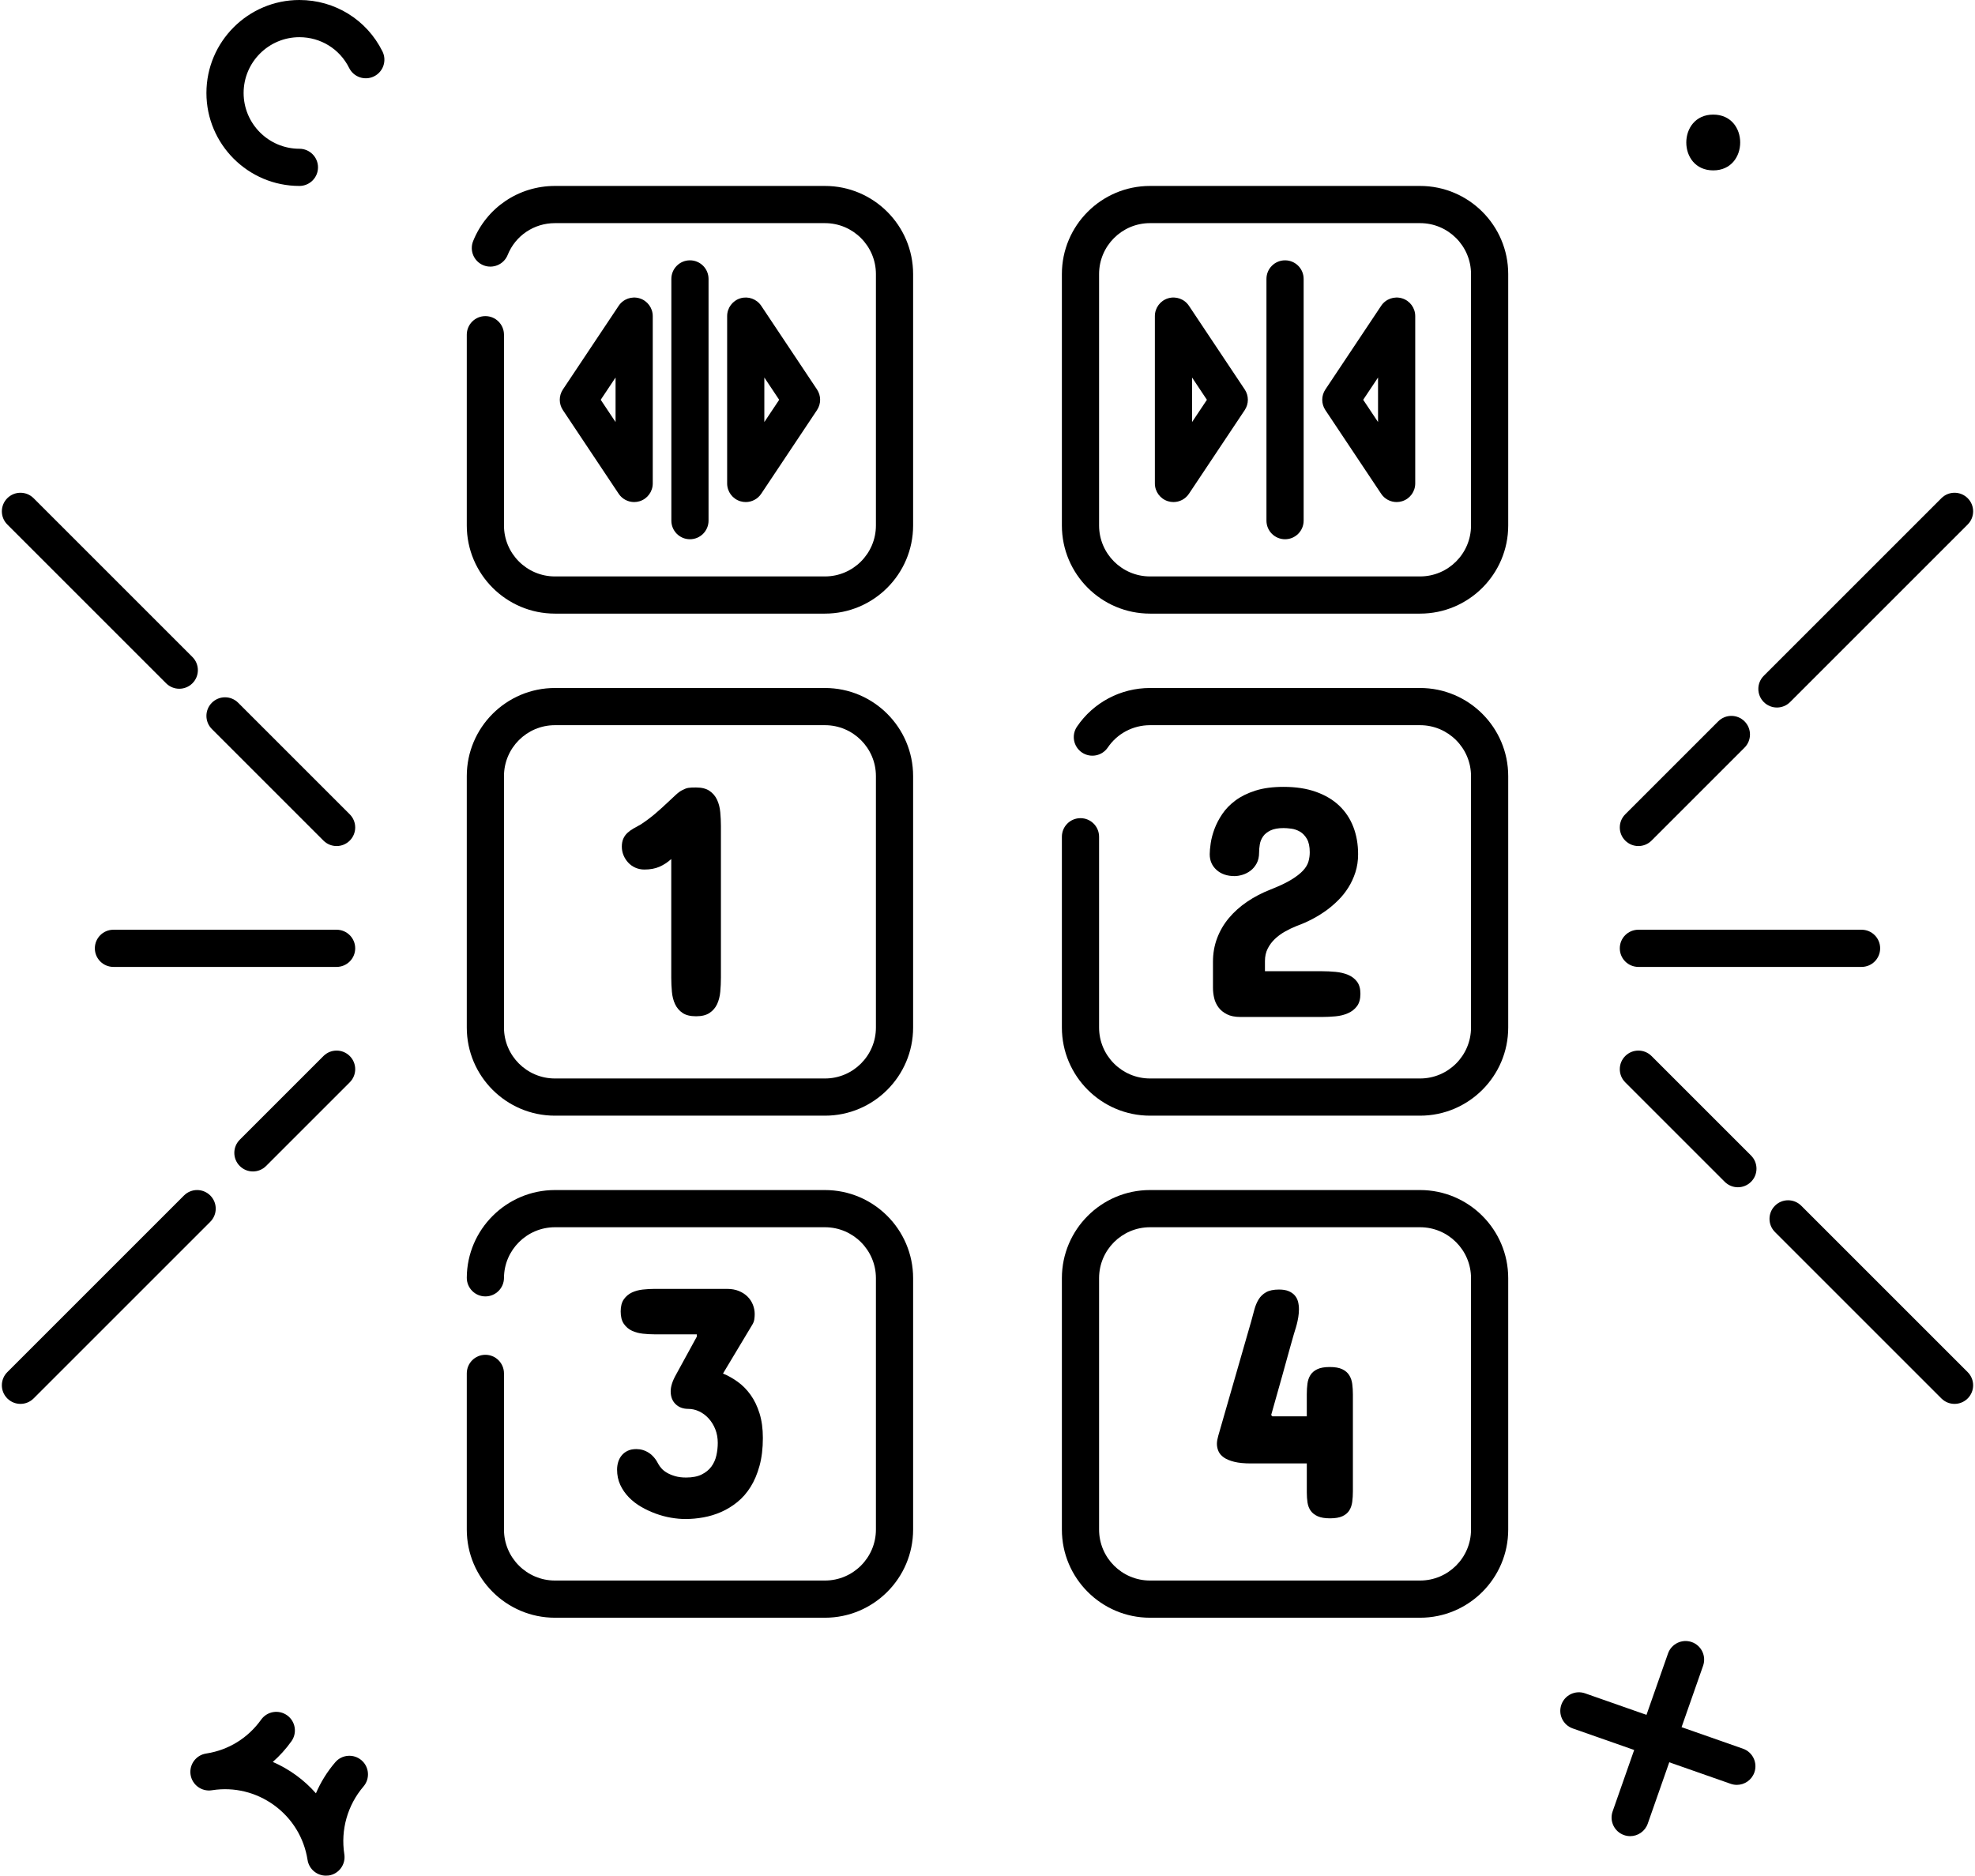 <?xml version="1.0" encoding="UTF-8"?><svg xmlns="http://www.w3.org/2000/svg" xmlns:xlink="http://www.w3.org/1999/xlink" height="100.9" preserveAspectRatio="xMidYMid meet" version="1.0" viewBox="9.9 14.0 106.2 100.9" width="106.2" zoomAndPan="magnify"><g><g id="change1_13"><path d="M54.26,47H39.74C37.126,47,35,44.874,35,42.26V32c0-0.552,0.448-1,1-1c0.552,0,1,0.448,1,1v10.26 c0,1.511,1.229,2.74,2.74,2.74h14.52C55.77,45,57,43.771,57,42.26V28.74c0-1.511-1.23-2.74-2.74-2.74H39.74 c-1.127,0-2.125,0.672-2.542,1.712c-0.207,0.512-0.79,0.759-1.301,0.556c-0.513-0.206-0.761-0.788-0.556-1.301 C36.065,25.165,37.792,24,39.74,24h14.52c2.614,0,4.74,2.126,4.74,4.74v13.52C59,44.874,56.873,47,54.26,47z"/></g><g id="change1_25"><path d="M47,43c-0.552,0-1-0.448-1-1V29c0-0.552,0.448-1,1-1c0.552,0,1,0.448,1,1v13C48,42.552,47.552,43,47,43z"/></g><g id="change1_8"><path d="M44,41c-0.328,0-0.643-0.162-0.832-0.445l-3-4.5c-0.224-0.336-0.224-0.773,0-1.109l3-4.5 c0.245-0.367,0.701-0.53,1.122-0.402C44.711,30.17,45,30.56,45,31v9c0,0.44-0.289,0.83-0.71,0.957C44.194,40.986,44.097,41,44,41z M42.202,35.5L43,36.697v-2.395L42.202,35.5z"/></g><g id="change1_28"><path d="M50,41c-0.097,0-0.194-0.014-0.29-0.043C49.289,40.83,49,40.44,49,40v-9c0-0.44,0.289-0.83,0.71-0.957 c0.421-0.128,0.877,0.036,1.122,0.402l3,4.5c0.224,0.336,0.224,0.773,0,1.109l-3,4.5C50.643,40.838,50.328,41,50,41z M51,34.303 v2.395l0.798-1.197L51,34.303z"/></g><g id="change1_17"><path d="M86.262,47H71.738C69.126,47,67,44.875,67,42.262V28.738C67,26.125,69.126,24,71.738,24h14.523 C88.874,24,91,26.125,91,28.738v13.523C91,44.875,88.874,47,86.262,47z M71.738,26C70.228,26,69,27.229,69,28.738v13.523 C69,43.771,70.228,45,71.738,45h14.523C87.771,45,89,43.771,89,42.262V28.738C89,27.229,87.771,26,86.262,26H71.738z"/></g><g id="change1_16"><path d="M79,43c-0.553,0-1-0.448-1-1V29c0-0.552,0.447-1,1-1c0.553,0,1,0.448,1,1v13C80,42.552,79.553,43,79,43z"/></g><g id="change1_23"><path d="M73,41c-0.097,0-0.194-0.014-0.29-0.043C72.288,40.83,72,40.44,72,40v-9c0-0.44,0.288-0.83,0.71-0.957 c0.422-0.128,0.878,0.036,1.122,0.402l3,4.5c0.224,0.336,0.224,0.773,0,1.109l-3,4.5C73.644,40.838,73.328,41,73,41z M74,34.303 v2.395l0.798-1.197L74,34.303z"/></g><g id="change1_14"><path d="M85,41c-0.328,0-0.644-0.162-0.832-0.445l-3-4.5c-0.224-0.336-0.224-0.773,0-1.109l3-4.5 c0.244-0.367,0.701-0.53,1.122-0.402C85.712,30.17,86,30.56,86,31v9c0,0.44-0.288,0.83-0.71,0.957C85.194,40.986,85.097,41,85,41z M83.202,35.5L84,36.697v-2.395L83.202,35.5z"/></g><g id="change1_26"><path d="M54.262,74H39.738C37.125,74,35,71.874,35,69.262V55.738C35,53.125,37.125,51,39.738,51h14.523 C56.874,51,59,53.125,59,55.738v13.523C59,71.874,56.874,74,54.262,74z M39.738,53C38.228,53,37,54.229,37,55.738v13.523 C37,70.771,38.228,72,39.738,72h14.523C55.771,72,57,70.771,57,69.262V55.738C57,54.229,55.771,53,54.262,53H39.738z"/></g><g id="change1_21"><path d="M45.991,60.201c-0.193,0.176-0.404,0.313-0.633,0.413c-0.229,0.1-0.498,0.149-0.809,0.149 c-0.176,0-0.338-0.034-0.488-0.101c-0.149-0.067-0.277-0.158-0.382-0.273c-0.105-0.114-0.189-0.245-0.25-0.391 s-0.092-0.302-0.092-0.466s0.026-0.306,0.079-0.426c0.053-0.12,0.126-0.224,0.22-0.312c0.094-0.088,0.202-0.167,0.325-0.237 c0.123-0.07,0.255-0.143,0.396-0.22c0.293-0.193,0.555-0.39,0.787-0.589c0.231-0.199,0.438-0.385,0.62-0.558 c0.182-0.173,0.34-0.321,0.475-0.444c0.135-0.123,0.252-0.208,0.352-0.255c0.059-0.029,0.113-0.054,0.163-0.075 s0.101-0.035,0.154-0.044c0.053-0.009,0.111-0.015,0.176-0.018c0.064-0.003,0.146-0.004,0.246-0.004 c0.305,0,0.546,0.062,0.725,0.184c0.179,0.123,0.313,0.283,0.404,0.479c0.091,0.196,0.148,0.417,0.171,0.664 c0.023,0.246,0.035,0.495,0.035,0.747v8.156c0,0.258-0.012,0.511-0.035,0.76c-0.023,0.249-0.081,0.47-0.171,0.664 c-0.091,0.193-0.225,0.35-0.404,0.47c-0.179,0.12-0.42,0.18-0.725,0.18c-0.311,0-0.554-0.06-0.729-0.18 c-0.176-0.12-0.309-0.277-0.4-0.47c-0.091-0.193-0.148-0.415-0.171-0.664c-0.023-0.249-0.035-0.503-0.035-0.76V60.201z"/></g><g id="change1_18"><path d="M86.26,74H71.74C69.126,74,67,71.873,67,69.26V59c0-0.552,0.447-1,1-1c0.553,0,1,0.448,1,1v10.26 c0,1.511,1.229,2.74,2.74,2.74h14.52C87.77,72,89,70.771,89,69.26V55.74c0-1.511-1.23-2.74-2.74-2.74H71.74 c-0.914,0-1.764,0.449-2.272,1.201c-0.31,0.457-0.93,0.577-1.389,0.268c-0.457-0.31-0.577-0.931-0.268-1.389 c0.881-1.302,2.35-2.08,3.929-2.08h14.52c2.614,0,4.74,2.126,4.74,4.74v13.52C91,71.873,88.874,74,86.26,74z"/></g><g id="change1_5"><path d="M54.26,101H39.74c-2.614,0-4.74-2.126-4.74-4.74v-8.4c0-0.552,0.448-1,1-1c0.552,0,1,0.448,1,1v8.4 c0,1.511,1.229,2.74,2.74,2.74h14.52C55.77,99,57,97.771,57,96.26V82.74c0-1.511-1.23-2.74-2.74-2.74H39.74 c-1.504,0-2.733,1.222-2.74,2.725c-0.002,0.55-0.45,0.995-1,0.995c-0.002,0-0.003,0-0.005,0c-0.552-0.002-0.997-0.453-0.995-1.005 c0.012-2.6,2.139-4.715,4.74-4.715h14.52c2.614,0,4.74,2.127,4.74,4.74v13.52C59,98.874,56.873,101,54.26,101z"/></g><g id="change1_10"><path d="M86.262,101H71.738C69.126,101,67,98.875,67,96.262V82.738C67,80.126,69.126,78,71.738,78h14.523 C88.874,78,91,80.126,91,82.738v13.523C91,98.875,88.874,101,86.262,101z M71.738,80C70.228,80,69,81.229,69,82.738v13.523 C69,97.771,70.228,99,71.738,99h14.523C87.771,99,89,97.771,89,96.262V82.738C89,81.229,87.771,80,86.262,80H71.738z"/></g><g id="change1_9"><path d="M78.92,56.317c0.662,0,1.243,0.089,1.744,0.268c0.501,0.179,0.919,0.428,1.253,0.747c0.334,0.319,0.586,0.7,0.756,1.143 c0.17,0.442,0.255,0.93,0.255,1.463c0,0.352-0.049,0.677-0.146,0.976c-0.097,0.299-0.223,0.571-0.378,0.817 c-0.155,0.246-0.332,0.469-0.531,0.668c-0.199,0.199-0.401,0.375-0.606,0.527c-0.492,0.363-1.046,0.656-1.661,0.879 c-0.205,0.082-0.409,0.18-0.611,0.294c-0.202,0.114-0.382,0.246-0.54,0.396s-0.287,0.322-0.387,0.519 c-0.1,0.196-0.149,0.42-0.149,0.672v0.545h3.059c0.246,0,0.492,0.012,0.738,0.035c0.246,0.023,0.469,0.076,0.668,0.158 s0.36,0.204,0.483,0.365c0.123,0.161,0.185,0.379,0.185,0.655c0,0.281-0.062,0.504-0.185,0.668 c-0.123,0.164-0.284,0.29-0.483,0.378c-0.199,0.088-0.422,0.144-0.668,0.167c-0.246,0.023-0.492,0.035-0.738,0.035H76.6 c-0.293,0-0.535-0.048-0.726-0.145c-0.19-0.097-0.341-0.22-0.452-0.369c-0.111-0.149-0.19-0.316-0.233-0.501 c-0.044-0.185-0.065-0.368-0.065-0.549v-1.406c0-0.451,0.074-0.874,0.224-1.27s0.36-0.756,0.633-1.081 c0.273-0.325,0.598-0.617,0.976-0.874c0.378-0.258,0.799-0.478,1.262-0.659c0.463-0.182,0.832-0.356,1.107-0.523 s0.487-0.331,0.637-0.492c0.15-0.161,0.248-0.324,0.295-0.488c0.047-0.164,0.07-0.331,0.07-0.501c0-0.305-0.052-0.545-0.154-0.721 c-0.103-0.176-0.229-0.306-0.378-0.391c-0.149-0.085-0.305-0.138-0.466-0.158c-0.161-0.021-0.297-0.031-0.408-0.031 c-0.293,0-0.527,0.042-0.703,0.127c-0.176,0.085-0.31,0.192-0.4,0.321c-0.091,0.129-0.149,0.271-0.176,0.426 c-0.026,0.155-0.039,0.303-0.039,0.444c0,0.229-0.044,0.423-0.132,0.584c-0.088,0.161-0.198,0.292-0.33,0.391 c-0.132,0.1-0.275,0.173-0.431,0.22c-0.155,0.047-0.297,0.07-0.426,0.07c-0.398,0-0.721-0.11-0.967-0.33 c-0.246-0.22-0.369-0.502-0.369-0.848c0-0.152,0.018-0.349,0.053-0.589c0.035-0.24,0.102-0.495,0.202-0.765 c0.1-0.27,0.24-0.539,0.422-0.809c0.182-0.27,0.419-0.513,0.712-0.73c0.293-0.217,0.65-0.393,1.072-0.527 C77.83,56.384,78.334,56.317,78.92,56.317z"/></g><g id="change1_6"><path d="M47.37,85.882v-0.123h-2.285c-0.199,0-0.406-0.012-0.62-0.035c-0.214-0.023-0.409-0.076-0.584-0.158 c-0.176-0.082-0.321-0.205-0.435-0.369c-0.114-0.164-0.171-0.387-0.171-0.668c0-0.275,0.057-0.494,0.171-0.655 c0.114-0.161,0.259-0.283,0.435-0.365c0.176-0.082,0.371-0.135,0.584-0.158c0.214-0.023,0.421-0.035,0.62-0.035h3.92 c0.234,0,0.444,0.038,0.628,0.114c0.185,0.076,0.34,0.177,0.466,0.303c0.126,0.126,0.221,0.271,0.286,0.435 c0.064,0.164,0.097,0.331,0.097,0.501c0,0.1-0.007,0.196-0.022,0.29c-0.015,0.094-0.048,0.185-0.101,0.272l-1.582,2.637 c0.27,0.111,0.533,0.259,0.791,0.444c0.258,0.185,0.488,0.418,0.69,0.699c0.202,0.281,0.363,0.614,0.483,0.998 c0.12,0.384,0.18,0.825,0.18,1.323c0,0.562-0.06,1.062-0.18,1.499c-0.12,0.437-0.281,0.816-0.483,1.138 c-0.202,0.322-0.439,0.593-0.712,0.813c-0.272,0.22-0.562,0.397-0.87,0.532c-0.308,0.135-0.626,0.231-0.954,0.29 c-0.328,0.059-0.65,0.088-0.967,0.088c-0.24,0-0.498-0.023-0.773-0.07c-0.275-0.047-0.549-0.12-0.822-0.22 c-0.272-0.1-0.533-0.221-0.782-0.365c-0.249-0.144-0.47-0.315-0.664-0.514c-0.193-0.199-0.347-0.422-0.461-0.668 c-0.114-0.246-0.171-0.519-0.171-0.817c0-0.146,0.021-0.286,0.061-0.417c0.041-0.132,0.104-0.249,0.189-0.352 c0.085-0.103,0.192-0.185,0.321-0.246c0.129-0.062,0.284-0.092,0.466-0.092c0.24,0,0.464,0.067,0.672,0.202 c0.208,0.135,0.382,0.343,0.523,0.624c0.035,0.064,0.089,0.138,0.163,0.22c0.073,0.082,0.17,0.158,0.29,0.229 c0.12,0.07,0.265,0.13,0.435,0.18c0.17,0.05,0.366,0.075,0.589,0.075c0.34,0,0.62-0.054,0.839-0.163s0.394-0.25,0.523-0.426 c0.129-0.176,0.218-0.375,0.268-0.598c0.05-0.223,0.075-0.448,0.075-0.677c0-0.264-0.044-0.507-0.132-0.73 c-0.088-0.223-0.207-0.416-0.356-0.58c-0.149-0.164-0.319-0.292-0.51-0.382c-0.191-0.091-0.385-0.136-0.585-0.136 c-0.281,0-0.51-0.085-0.685-0.255c-0.176-0.17-0.264-0.401-0.264-0.694c0-0.123,0.023-0.259,0.07-0.409s0.123-0.318,0.229-0.505 L47.37,85.882z"/></g><g id="change1_22"><path d="M97.558,112.747c-0.109,0-0.222-0.019-0.331-0.057c-0.521-0.183-0.795-0.753-0.612-1.275l2.978-8.493 c0.182-0.52,0.752-0.794,1.274-0.613c0.521,0.183,0.795,0.753,0.612,1.275l-2.977,8.493 C98.357,112.489,97.971,112.747,97.558,112.747z"/></g><g id="change1_30"><path d="M103.293,109.989c-0.109,0-0.222-0.019-0.331-0.057l-8.493-2.978c-0.521-0.183-0.795-0.753-0.612-1.275 c0.182-0.521,0.752-0.795,1.275-0.613l8.493,2.978c0.52,0.183,0.795,0.753,0.612,1.275 C104.093,109.731,103.706,109.989,103.293,109.989z"/></g><g id="change1_19"><path d="M81.4,87.517c0.287,0,0.513,0.04,0.677,0.119c0.164,0.079,0.288,0.186,0.373,0.321c0.085,0.135,0.14,0.292,0.163,0.47 c0.023,0.179,0.035,0.368,0.035,0.567v5.203c0,0.205-0.012,0.396-0.035,0.571c-0.023,0.176-0.076,0.33-0.158,0.461 c-0.082,0.132-0.205,0.236-0.369,0.312c-0.164,0.076-0.387,0.114-0.668,0.114c-0.275,0-0.495-0.037-0.659-0.11 s-0.29-0.171-0.378-0.294c-0.088-0.123-0.146-0.27-0.172-0.439c-0.026-0.17-0.039-0.352-0.039-0.545v-1.564h-3.006 c-0.363,0-0.662-0.029-0.896-0.088c-0.234-0.059-0.421-0.136-0.559-0.233c-0.138-0.097-0.234-0.209-0.29-0.338 c-0.056-0.129-0.083-0.261-0.083-0.396c0-0.07,0.007-0.141,0.021-0.211c0.015-0.07,0.031-0.141,0.049-0.211l1.775-6.17 c0.059-0.217,0.115-0.428,0.171-0.633c0.056-0.205,0.132-0.387,0.229-0.545c0.097-0.158,0.23-0.286,0.4-0.382 c0.17-0.097,0.401-0.145,0.694-0.145c0.211,0,0.385,0.029,0.522,0.088c0.138,0.059,0.248,0.136,0.33,0.233 c0.082,0.097,0.139,0.208,0.171,0.334c0.032,0.126,0.049,0.259,0.049,0.4c0,0.141-0.012,0.283-0.035,0.426 c-0.023,0.144-0.052,0.277-0.084,0.4c-0.032,0.123-0.064,0.233-0.097,0.33c-0.032,0.097-0.054,0.169-0.065,0.215 c-0.07,0.252-0.135,0.479-0.193,0.681c-0.059,0.202-0.123,0.434-0.193,0.694c-0.07,0.261-0.144,0.526-0.22,0.796 c-0.182,0.633-0.384,1.351-0.607,2.153l0.07,0.07h1.846v-1.195c0-0.199,0.012-0.387,0.035-0.562 c0.023-0.176,0.076-0.33,0.158-0.461c0.082-0.132,0.205-0.237,0.369-0.316C80.896,87.557,81.119,87.517,81.4,87.517z"/></g><g id="change1_24"><path d="M105.45,52.05c-0.256,0-0.512-0.098-0.707-0.293c-0.391-0.391-0.391-1.023,0-1.414l9.55-9.55 c0.391-0.391,1.023-0.391,1.414,0c0.391,0.391,0.391,1.023,0,1.414l-9.55,9.55C105.962,51.952,105.706,52.05,105.45,52.05z"/></g><g id="change1_7"><path d="M98,59.5c-0.256,0-0.512-0.098-0.707-0.293c-0.391-0.391-0.391-1.023,0-1.414l5-5c0.391-0.391,1.023-0.391,1.414,0 c0.391,0.391,0.391,1.023,0,1.414l-5,5C98.512,59.402,98.256,59.5,98,59.5z"/></g><g id="change1_15"><path d="M115,89.5c-0.256,0-0.512-0.098-0.707-0.293l-8.95-8.95c-0.391-0.391-0.391-1.023,0-1.414 c0.391-0.391,1.023-0.391,1.414,0l8.95,8.95c0.391,0.391,0.391,1.023,0,1.414C115.512,89.402,115.256,89.5,115,89.5z"/></g><g id="change1_27"><path d="M103.35,77.85c-0.256,0-0.512-0.098-0.707-0.293l-5.35-5.35c-0.391-0.391-0.391-1.023,0-1.414 c0.391-0.391,1.023-0.391,1.414,0l5.35,5.35c0.391,0.391,0.391,1.023,0,1.414C103.861,77.752,103.605,77.85,103.35,77.85z"/></g><g id="change1_20"><path d="M110,66H98c-0.553,0-1-0.448-1-1s0.447-1,1-1h12c0.553,0,1,0.448,1,1S110.553,66,110,66z"/></g><g id="change1_2"><path d="M27.424,114.871c-0.484,0-0.909-0.352-0.986-0.845c-0.001-0.002-0.001-0.004-0.001-0.006 c-0.187-1.187-0.825-2.229-1.795-2.935c-0.964-0.701-2.145-0.991-3.324-0.81c-0.011,0.001-0.021,0.003-0.032,0.005 c-0.544,0.082-1.054-0.292-1.138-0.836c-0.084-0.545,0.289-1.055,0.834-1.14c0.01-0.002,0.021-0.003,0.031-0.005 c1.184-0.187,2.224-0.832,2.93-1.819c0.321-0.449,0.945-0.553,1.396-0.231c0.449,0.322,0.553,0.946,0.231,1.396 c-0.295,0.413-0.631,0.784-1.001,1.11c0.437,0.189,0.855,0.428,1.25,0.714c0.396,0.288,0.754,0.615,1.069,0.974 c0.257-0.599,0.605-1.163,1.039-1.669c0.358-0.42,0.99-0.468,1.41-0.11c0.42,0.359,0.469,0.99,0.11,1.41 c-0.859,1.005-1.236,2.331-1.033,3.639c0,0.002,0.001,0.004,0.001,0.007c0.085,0.545-0.288,1.057-0.833,1.142 C27.528,114.867,27.476,114.871,27.424,114.871z"/></g><g id="change1_29"><path d="M26,24c-2.757,0-5-2.243-5-5s2.243-5,5-5c1.908,0,3.62,1.06,4.466,2.766c0.245,0.495,0.043,1.095-0.452,1.34 c-0.494,0.246-1.095,0.043-1.34-0.452C28.168,16.634,27.143,16,26,16c-1.654,0-3,1.346-3,3s1.346,3,3,3c0.552,0,1,0.448,1,1 S26.552,24,26,24z"/></g><g id="change1_3"><path d="M19.54,51.04c-0.256,0-0.512-0.098-0.707-0.293l-8.54-8.54c-0.391-0.391-0.391-1.023,0-1.414 c0.391-0.391,1.023-0.391,1.414,0l8.54,8.54c0.391,0.391,0.391,1.023,0,1.414C20.052,50.942,19.796,51.04,19.54,51.04z"/></g><g id="change1_12"><path d="M28,59.5c-0.256,0-0.512-0.098-0.707-0.293l-6-6c-0.391-0.391-0.391-1.023,0-1.414c0.391-0.391,1.023-0.391,1.414,0l6,6 c0.391,0.391,0.391,1.023,0,1.414C28.512,59.402,28.256,59.5,28,59.5z"/></g><g id="change1_1"><path d="M11,89.5c-0.256,0-0.512-0.098-0.707-0.293c-0.391-0.391-0.391-1.023,0-1.414l9.5-9.5c0.391-0.391,1.023-0.391,1.414,0 c0.391,0.391,0.391,1.023,0,1.414l-9.5,9.5C11.512,89.402,11.256,89.5,11,89.5z"/></g><g id="change1_4"><path d="M23.5,77c-0.256,0-0.512-0.098-0.707-0.293c-0.391-0.391-0.391-1.023,0-1.414l4.5-4.5c0.391-0.391,1.023-0.391,1.414,0 c0.391,0.391,0.391,1.023,0,1.414l-4.5,4.5C24.012,76.902,23.756,77,23.5,77z"/></g><g id="change1_31"><path d="M28,66H16c-0.552,0-1-0.448-1-1s0.448-1,1-1h12c0.552,0,1,0.448,1,1S28.552,66,28,66z"/></g><g><g id="change1_11"><path d="M102.025,23.163c1.93,0,1.934-3,0-3C100.094,20.163,100.091,23.163,102.025,23.163L102.025,23.163z"/></g></g></g></svg>